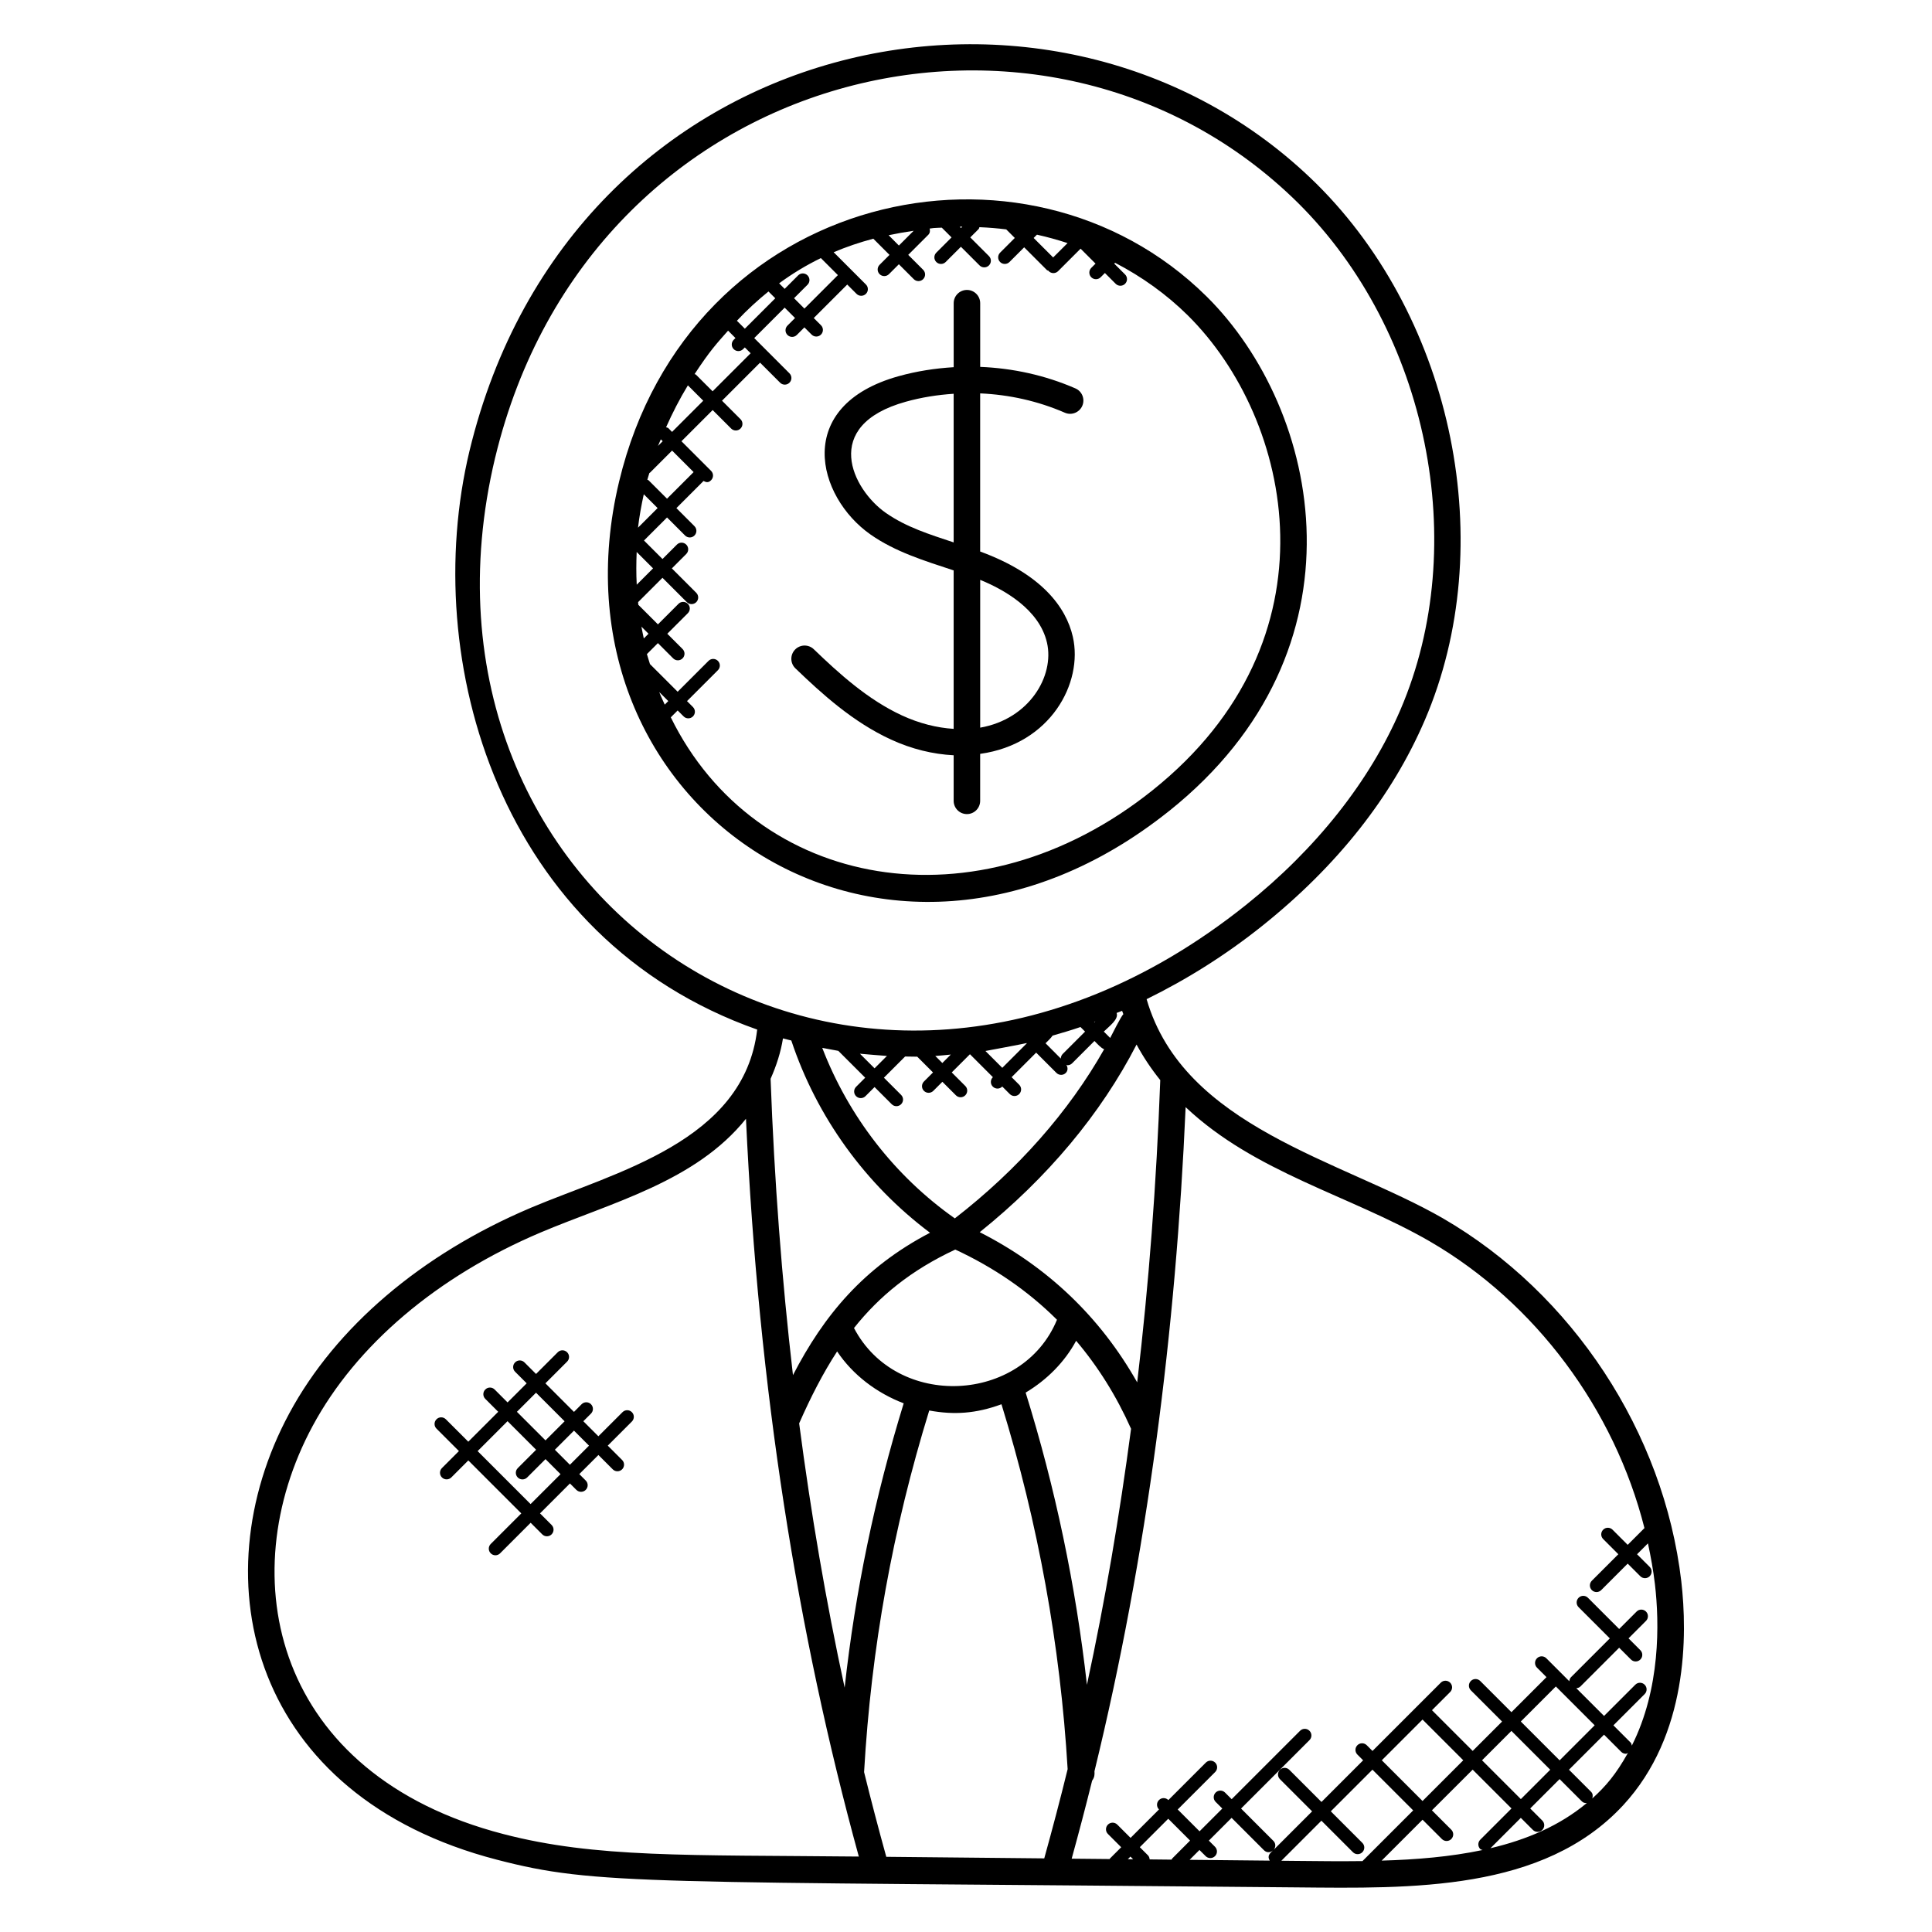<?xml version="1.0" encoding="UTF-8"?>
<!-- Uploaded to: SVG Repo, www.svgrepo.com, Generator: SVG Repo Mixer Tools -->
<svg fill="#000000" width="800px" height="800px" version="1.1" viewBox="144 144 512 512" xmlns="http://www.w3.org/2000/svg">
 <g>
  <path d="m453.85 358.91c53.578-42.816 40.312-106.26 9.895-136.36-47.914-47.387-137.11-28.281-155.67 49.047-20.703 86.293 70.5 147.47 145.77 87.309zm-30.754-146.68-5.168-5.168 0.871-0.871c2.75 0.609 5.449 1.359 8.113 2.231zm-24.426-7.801-0.336-0.336c0.238-0.008 0.465-0.031 0.703-0.039zm-12.543 0.73-3.91 3.91-2.723-2.734c2.144-0.457 4.367-0.848 6.633-1.176zm-28.129 11.816c-0.68-0.68-1.793-0.695-2.481 0l-3.574 3.574-1.465-1.465c3.512-2.582 7.191-4.809 11.062-6.688l4.512 4.512-8.871 8.871-2.75-2.75 3.574-3.574c0.68-0.676 0.68-1.793-0.008-2.481zm-10.344 4.269 1.801 1.801-8.062 8.062-2.106-2.106c2.703-2.875 5.496-5.438 8.367-7.758zm-10.703 10.379 1.953 1.961-0.465 0.465c-0.688 0.688-0.688 1.801 0 2.481 0.68 0.68 1.793 0.688 2.481 0l0.465-0.457 1.543 1.543-10.082 10.082-4.414-4.414c-0.098-0.098-0.246-0.078-0.359-0.145 4.086-6.223 5.789-8.02 8.879-11.516zm-18.25 95.773 2.398 2.398-0.938 0.938c-0.492-1.109-1.027-2.191-1.461-3.336zm-4.719-17.328 1.879 1.879-1.25 1.25c-0.215-1.047-0.445-2.086-0.629-3.129zm-1.258-19.789 4.344 4.344-4.328 4.328c-0.156-2.883-0.133-5.769-0.016-8.672zm1.883-15.297 3.664 3.664-5.191 5.191c0.344-2.969 0.887-5.922 1.527-8.855zm1.254-3.719c-0.082-0.082-0.215-0.07-0.312-0.129 0.16-0.602 0.375-1.191 0.543-1.793 0.039-0.039 0.098-0.023 0.145-0.062l5.871-5.871 5.703 5.703-7.047 7.047zm2.512-9.09c0.223-0.586 0.52-1.152 0.75-1.742l0.496 0.496zm2.762-4.695c-0.168-0.168-0.406-0.168-0.617-0.25 1.688-3.801 3.594-7.512 5.777-11.105l4.07 4.07-8.266 8.266zm0.625 76.625 1.824-1.824 1.574 1.574c0.68 0.68 1.793 0.688 2.481 0s0.688-1.793 0-2.481l-1.574-1.574 8.184-8.184c0.688-0.688 0.688-1.793 0-2.481-0.688-0.68-1.793-0.688-2.481 0l-8.184 8.184-7.336-7.328c-0.258-0.895-0.574-1.75-0.809-2.648l2.91-2.91 4.047 4.047c0.68 0.68 1.793 0.688 2.488 0 0.688-0.688 0.688-1.801 0-2.481l-4.047-4.047 5.449-5.449c0.688-0.688 0.688-1.801 0-2.481-0.688-0.688-1.801-0.688-2.481 0l-5.449 5.449-5.199-5.199c-0.023-0.23-0.031-0.465-0.055-0.695l6.457-6.457 6.465 6.465c0.68 0.68 1.793 0.688 2.488 0 0.688-0.688 0.688-1.801 0-2.488l-6.465-6.465 3.816-3.816c0.688-0.688 0.688-1.801 0-2.488s-1.801-0.688-2.481 0l-3.816 3.816-4.902-4.902 6.106-6.106 4.785 4.785c0.68 0.68 1.793 0.688 2.481 0s0.688-1.793 0-2.481l-4.785-4.785 7.191-7.191c0.656 0.336 1.246 0.559 2-0.199 0.688-0.688 0.688-1.793 0-2.481l-7.848-7.848 8.266-8.266 4.902 4.902c0.68 0.68 1.793 0.688 2.481 0s0.688-1.801 0-2.481l-4.902-4.902 10.082-10.082 5.312 5.312c0.695 0.695 1.809 0.68 2.481 0 0.688-0.688 0.688-1.793 0-2.481l-9.336-9.344 8.062-8.062 2.75 2.75-2.008 2.008c-0.688 0.688-0.688 1.793 0 2.481 0.68 0.68 1.793 0.688 2.481 0l2.008-2.008 1.91 1.91c0.695 0.695 1.809 0.68 2.481 0 0.688-0.688 0.688-1.793 0-2.481l-1.91-1.91 8.871-8.871 2.465 2.465c0.68 0.68 1.793 0.688 2.488 0 0.688-0.688 0.688-1.801 0-2.481l-8.551-8.551c3.344-1.414 6.832-2.609 10.512-3.582l4.289 4.289-2.625 2.625c-0.688 0.688-0.688 1.801 0 2.481 0.68 0.68 1.793 0.688 2.481 0l2.625-2.625 3.953 3.953c0.68 0.68 1.793 0.688 2.481 0s0.688-1.801 0-2.488l-3.953-3.953 5.328-5.328c0.449-0.457 0.496-1.062 0.352-1.641 0.352-0.039 0.664-0.105 1.016-0.137 0.734-0.078 1.465-0.055 2.199-0.105l2.586 2.586-4.039 4.039c-0.688 0.688-0.688 1.801 0 2.481 0.68 0.68 1.785 0.695 2.481 0l4.039-4.039 4.945 4.945c0.68 0.68 1.793 0.688 2.481 0s0.688-1.793 0-2.481l-4.945-4.945 2.215-2.215c0.137-0.137 0.121-0.336 0.207-0.496 2.383 0.098 4.746 0.289 7.106 0.582l2.273 2.273-3.894 3.894c-0.688 0.688-0.688 1.801 0 2.481 0.68 0.68 1.793 0.688 2.481 0l3.894-3.894 6.031 6.031c0.121 0.121 0.297 0.105 0.434 0.184 0.023 0.031 0.016 0.078 0.047 0.105 0.68 0.68 1.793 0.688 2.481 0l5.961-5.961 3.961 3.961-1.129 1.129c-0.688 0.688-0.688 1.801 0 2.488 0.68 0.68 1.793 0.688 2.481 0l1.129-1.129 2.863 2.863c0.68 0.68 1.793 0.688 2.481 0s0.688-1.793 0-2.481l-2.863-2.863 0.223-0.223c7.098 3.68 13.617 8.352 19.258 13.922 27.832 27.543 40.625 85.953-9.344 125.87-46.488 37.176-105.23 26.336-127.66-19.336z"/>
  <path d="m284.5 464.15c-28.863 12.242-51.535 31.57-63.84 54.41-23.945 44.441-9.848 101.46 54.984 118.27 26.594 6.922 38.551 5.703 211.8 7.344 30.648 0.289 65.52 1.121 86.723-21.777 17.223-18.648 17.023-45.191 15.391-59.359-4.609-39.402-28.809-76.25-63.16-96.168-26.898-15.48-68.688-24.062-78.535-58.082 10.719-5.258 21.055-11.754 30.703-19.473 19.863-15.895 34.344-34.242 43.059-54.551 19.785-46.16 7.703-105.89-28.73-142.04-68.77-67.871-197.48-41.297-224.49 70.832-13.305 55.527 8.047 129.24 76.258 153.29-3.492 29.68-37.469 37.703-60.164 47.297zm94.547-40.316-3.281 3.281-3.879-3.871c0.75 0.086 6.648 0.559 7.16 0.59zm-8.73 72.105c6.688-8.418 15.105-15.32 26.84-20.793 10.305 4.785 19.32 10.992 26.953 18.602-9.168 22.227-42.473 23.848-53.793 2.191zm-4.152-73.449 7.121 7.113-2.414 2.414c-0.688 0.688-0.688 1.801 0 2.481 0.68 0.68 1.793 0.688 2.481 0l2.414-2.414 4.551 4.551c0.68 0.68 1.793 0.688 2.481 0s0.688-1.793 0-2.481l-4.551-4.551 5.617-5.617c0.617 0.008 2.762 0.055 3.215 0.047l4.176 4.176-2.402 2.402c-0.688 0.688-0.688 1.801 0 2.481 0.68 0.68 1.793 0.688 2.481 0l2.406-2.406 3.586 3.586c0.68 0.68 1.793 0.688 2.481 0s0.688-1.801 0-2.481l-3.586-3.586 4.824-4.824 6.082 6.082-0.023 0.023c-0.688 0.688-0.688 1.801 0 2.481 0.695 0.695 1.809 0.68 2.481 0l0.023-0.023 2 2c0.68 0.68 1.793 0.688 2.481 0s0.688-1.801 0-2.481l-2-2 6.504-6.504 5.375 5.375c0.695 0.695 1.809 0.68 2.481 0 0.594-0.594 0.574-1.473 0.137-2.152 0.105 0.016 0.184 0.121 0.289 0.121 0.449 0 0.902-0.168 1.246-0.512l5.922-5.922c0.75 0.75 1.68 1.84 2.566 2.191-9.352 16.527-22.855 31.871-39.57 44.824-15.914-11.199-28.168-27.055-35.137-45.191-0.004 0 4.258 0.797 4.266 0.797zm25.691 1.348c1.375-0.07 2.742-0.25 4.113-0.367l-2.238 2.238zm48.055-11.395c0.48-0.207 0.977-0.352 1.457-0.566 0.09 0.297 0.23 0.586 0.328 0.887-0.617 0.566-3.082 5.551-3.488 6.305l-1.688-1.688c1.406-1.395 4.023-3.273 3.391-4.938zm-5.871 2.457-0.09-0.09c0.105-0.039 0.207-0.09 0.312-0.129zm-4.856 84.418c5.793 6.84 10.672 14.609 14.559 23.328-3.062 23.113-6.914 45.711-11.695 67.84-2.945-26.25-8.383-52.207-16.242-77.434 5.641-3.375 10.352-8.105 13.379-13.734zm16.184 11.023c-9.832-17.375-23.832-30.703-41.73-39.801 17.906-14.367 32.137-31.391 41.562-49.723 1.75 3.238 3.84 6.398 6.281 9.426-1.02 27.551-3.035 54.191-6.113 80.098zm-15.031-94.172 1.215 1.215-5.922 5.922c-0.336 0.336-0.504 0.777-0.504 1.223l-4.047-4.055c0.695-0.695 1.359-1.289 1.871-2.031 2.551-0.742 4.863-1.398 7.387-2.273zm-14.273 4.258 0.055 0.055-6.504 6.504-4.465-4.465c0.281-0.047 9.457-1.75 10.914-2.094zm-64.57-1.238c0.727 0.215 1.473 0.352 2.207 0.551 6.746 20.305 19.688 38.145 36.762 50.953-17.625 9.199-28.129 21.902-36.32 37.727-2.953-25.41-4.938-51.52-5.93-78.527 1.562-3.504 2.707-7.106 3.281-10.703zm14.352 82.953c4.152 6.207 10.457 11.008 17.641 13.754-7.664 24.902-12.832 49.754-15.648 75.344-4.945-22.824-8.93-46.145-12.055-70.031 3.078-6.996 6.328-13.332 10.062-19.066zm7.144 111.48c1.895-32.953 7.566-64.344 17.266-95.824 6.574 1.207 12.375 0.832 19.145-1.656 9.688 31.391 15.594 63.891 17.535 96.699-1.945 7.93-4.023 15.809-6.199 23.648-13.953-0.137-27.906-0.273-41.863-0.414-2.066-7.445-4.027-14.926-5.883-22.453zm90.516 22.273c0.68 0.68 1.785 0.695 2.481 0 0.688-0.688 0.688-1.793 0-2.481l-1.633-1.633 6.031-6.031 8.586 8.586c0.594 0.594 1.52 0.754 2.352 0.055-0.879 0.879-1.535 1.406-0.84 2.695-7.07-0.07-14.145-0.145-21.223-0.215l2.609-2.609zm-8.891 0.656c-0.078 0.078-0.055 0.191-0.113 0.273-1.945-0.016-3.887-0.039-5.832-0.062-0.039-0.391-0.152-0.777-0.449-1.078l-2.16-2.16 7.535-7.535 5.785 5.785zm-10.328 0.176c-0.465-0.008-0.93-0.008-1.406-0.016l0.695-0.695zm43.227 0.43c-1.312-0.016-2.633-0.031-3.945-0.039l10.617-10.617 8.359 8.359c0.68 0.68 1.793 0.688 2.488 0 0.688-0.688 0.688-1.801 0-2.481l-8.359-8.359 11.039-11.039 10.793 10.793-13.434 13.434c-6.422 0.078-11.086 0.008-17.559-0.051zm33.473-37.457 10.793 10.793-10.793 10.793-10.793-10.793zm45.617 1.52-9.289 9.289-10.289-10.289 9.289-9.289zm-11.777 11.777-7.785 7.785-10.289-10.289 7.785-7.785zm-2.106 13.465-3.199-3.199 7.785-7.785 5.871 5.871c0.359 0.359 0.711 0.512 1.344 0.473-7.223 6.016-15.961 9.727-25.535 11.977l8.047-8.047 3.199 3.199c0.68 0.68 1.793 0.688 2.488 0 0.688-0.695 0.688-1.801 0-2.488zm-8.16-3.199-8.273 8.273c-0.688 0.688-0.688 1.801 0 2.481 0.168 0.168 0.414 0.168 0.617 0.258-8.48 1.793-17.551 2.543-26.754 2.809l10.84-10.84 5.129 5.129c0.68 0.68 1.793 0.688 2.481 0s0.688-1.801 0-2.488l-5.129-5.129 10.797-10.781zm21.41-2.656c0.191-0.602 0.176-1.258-0.305-1.742l-5.871-5.871 9.289-9.289 4.551 4.551c0.344 0.344 0.785 0.512 1.246 0.512 0.199 0 0.352-0.16 0.535-0.223-3.191 5.695-5.863 8.836-9.445 12.062zm-43.082-147.64c28.082 16.281 48.961 44.551 56.906 75.992l-4.441 4.441-4.016-4.016c-0.68-0.68-1.793-0.688-2.481 0s-0.688 1.793 0 2.481l4.016 4.023-7.023 7.023c-0.688 0.688-0.688 1.801 0 2.488 0.68 0.68 1.793 0.688 2.481 0l7.023-7.023 3.344 3.344c0.695 0.695 1.809 0.68 2.481 0 0.688-0.688 0.688-1.793 0-2.481l-3.344-3.344 2.887-2.887c0.77 3.586 1.426 7.207 1.855 10.863 1.199 10.305 1.457 27.688-6.121 42.73-0.078-0.289-0.113-0.594-0.336-0.816l-4.551-4.551 8.281-8.281c0.688-0.688 0.688-1.801 0-2.488s-1.793-0.688-2.481 0l-8.281 8.281-7.352-7.352c0.391-0.039 0.777-0.152 1.078-0.449l10.281-10.281 3.129 3.129c0.68 0.68 1.793 0.688 2.481 0s0.688-1.793 0-2.481l-3.129-3.129 4.625-4.625c0.688-0.688 0.688-1.801 0-2.481-0.688-0.688-1.801-0.688-2.481 0l-4.625 4.625-8.273-8.273c-0.688-0.688-1.793-0.688-2.481 0s-0.688 1.801 0 2.488l8.273 8.273-10.281 10.281c-0.297 0.297-0.406 0.688-0.449 1.078l-6.09-6.09c-0.688-0.688-1.801-0.688-2.481 0-0.688 0.688-0.688 1.801 0 2.481l2.519 2.519-9.289 9.289-8.273-8.273c-0.688-0.688-1.801-0.688-2.481 0-0.688 0.688-0.688 1.793 0 2.481l8.273 8.273-7.785 7.785-10.793-10.793 4.816-4.816c0.688-0.688 0.688-1.793 0-2.481s-1.801-0.688-2.481 0l-18.098 18.098-1.52-1.52c-0.688-0.688-1.801-0.688-2.481 0-0.688 0.688-0.688 1.793 0 2.481l1.52 1.52-11.039 11.039-8.527-8.527c-0.688-0.688-1.793-0.688-2.481 0s-0.688 1.801 0 2.488l8.527 8.527-10.191 10.191c0.582-0.688 0.594-1.703-0.055-2.352l-8.586-8.586 18.129-18.129c0.688-0.688 0.688-1.793 0-2.481s-1.801-0.688-2.488 0l-18.129 18.129-1.762-1.762c-0.68-0.68-1.793-0.688-2.481 0s-0.688 1.801 0 2.481l1.762 1.762-6.031 6.031-5.785-5.785 9.93-9.93c0.688-0.688 0.688-1.801 0-2.488s-1.801-0.688-2.481 0l-9.93 9.93-0.008-0.008c-0.688-0.688-1.793-0.688-2.481 0s-0.688 1.793 0 2.481l0.008 0.008-7.535 7.535-3.519-3.519c-0.695-0.688-1.801-0.68-2.481 0-0.688 0.688-0.688 1.801 0 2.481l3.519 3.519-3.016 3.016c-0.031 0.031-0.016 0.078-0.047 0.113-3.352-0.031-6.703-0.07-10.062-0.098 1.887-6.856 3.703-13.734 5.414-20.656 0.664-0.969 0.68-1.586 0.625-2.512 14.008-57.418 21.586-116.95 24.16-176 18.387 17.367 43.387 23.305 64.684 35.559zm-247.65-207.75c25.184-104.55 146.3-133.03 212.71-67.48 34.473 34.191 45.914 90.656 27.215 134.27-8.129 18.969-22.312 36.895-40.992 51.832-103.6 82.809-227.11-1.086-198.94-118.62zm66.449 175.27c3.336 71.746 13.602 136.15 29.906 195.52-45.473-0.465-69.777 0.391-94.184-5.961-60.738-15.754-72.184-68.031-50.562-108.14 11.551-21.441 33-39.656 60.395-51.273 18.797-7.965 41.078-13.469 54.445-30.145z"/>
  <path d="m396.73 356.23c0 1.938 1.574 3.512 3.512 3.512s3.512-1.574 3.512-3.512v-12.449c18.672-2.586 27.344-18.832 24.559-31.031-1.777-7.809-8.246-16.617-24.559-22.594v-41.906c7.688 0.336 15.312 2.023 22.441 5.121 1.762 0.777 3.848-0.039 4.625-1.824 0.77-1.777-0.047-3.848-1.824-4.617-8.008-3.488-16.586-5.359-25.234-5.703v-16.879c0-1.938-1.574-3.512-3.512-3.512s-3.512 1.574-3.512 3.512v16.961c-4.902 0.297-9.785 1.047-14.559 2.375-28.09 7.816-21.77 31.945-7.488 41.961 6.535 4.586 14.199 6.93 22.039 9.52v41.992c-4.449-0.281-9.098-1.441-13.664-3.543-9.113-4.191-16.855-11.258-23.402-17.559-1.391-1.336-3.609-1.305-4.969 0.098-1.344 1.398-1.305 3.625 0.098 4.969 6.961 6.695 15.23 14.23 25.336 18.871 5.504 2.535 11.152 3.887 16.602 4.16zm24.734-41.906c2.016 8.832-4.688 20.242-17.703 22.512v-39.168c6.113 2.496 15.656 7.719 17.703 16.656zm-42.742-34.426c-8.809-6.176-17.344-23.137 5.336-29.441 4.152-1.16 8.406-1.824 12.672-2.106v39.391c-6.289-2.106-12.535-4.004-18.008-7.844z"/>
  <path d="m296.11 518.17-7.574-7.574 5.754-5.754c0.688-0.688 0.688-1.793 0-2.481s-1.801-0.688-2.481 0l-5.754 5.754-3.07-3.07c-0.688-0.688-1.793-0.688-2.481 0s-0.688 1.793 0 2.481l3.07 3.07-5.062 5.062-3.426-3.426c-0.688-0.688-1.801-0.688-2.481 0-0.688 0.688-0.688 1.801 0 2.481l3.426 3.426-7.93 7.93-5.945-5.945c-0.688-0.688-1.801-0.688-2.481 0-0.688 0.688-0.688 1.801 0 2.481l5.945 5.945-4.504 4.504c-0.688 0.688-0.688 1.793 0 2.481 0.68 0.68 1.793 0.688 2.488 0l4.504-4.504 14.039 14.039-8.098 8.098c-0.688 0.688-0.688 1.793 0 2.481s1.801 0.688 2.481 0l8.098-8.098 3.07 3.07c0.68 0.68 1.793 0.688 2.481 0s0.688-1.801 0-2.488l-3.07-3.07 7.93-7.93 1.703 1.703c0.68 0.68 1.793 0.688 2.481 0s0.688-1.801 0-2.481l-1.703-1.703 5.062-5.062 3.801 3.801c0.68 0.68 1.793 0.688 2.481 0s0.688-1.801 0-2.481l-3.801-3.801 6.391-6.391c0.688-0.688 0.688-1.801 0-2.481-0.688-0.688-1.801-0.688-2.481 0l-6.398 6.391-3.984-3.984 2.023-2.023c0.688-0.688 0.688-1.801 0-2.488s-1.801-0.688-2.481 0zm-10.059-5.09 7.574 7.574-5.062 5.062-7.574-7.574zm-1.438 29.516-14.039-14.039 7.93-7.93 7.574 7.574-4.863 4.863c-0.688 0.688-0.688 1.793 0 2.481 0.68 0.68 1.793 0.688 2.488 0l4.863-4.863 3.984 3.984zm15.48-15.48-5.062 5.062-3.984-3.984 5.062-5.062z"/>
 </g>
</svg>